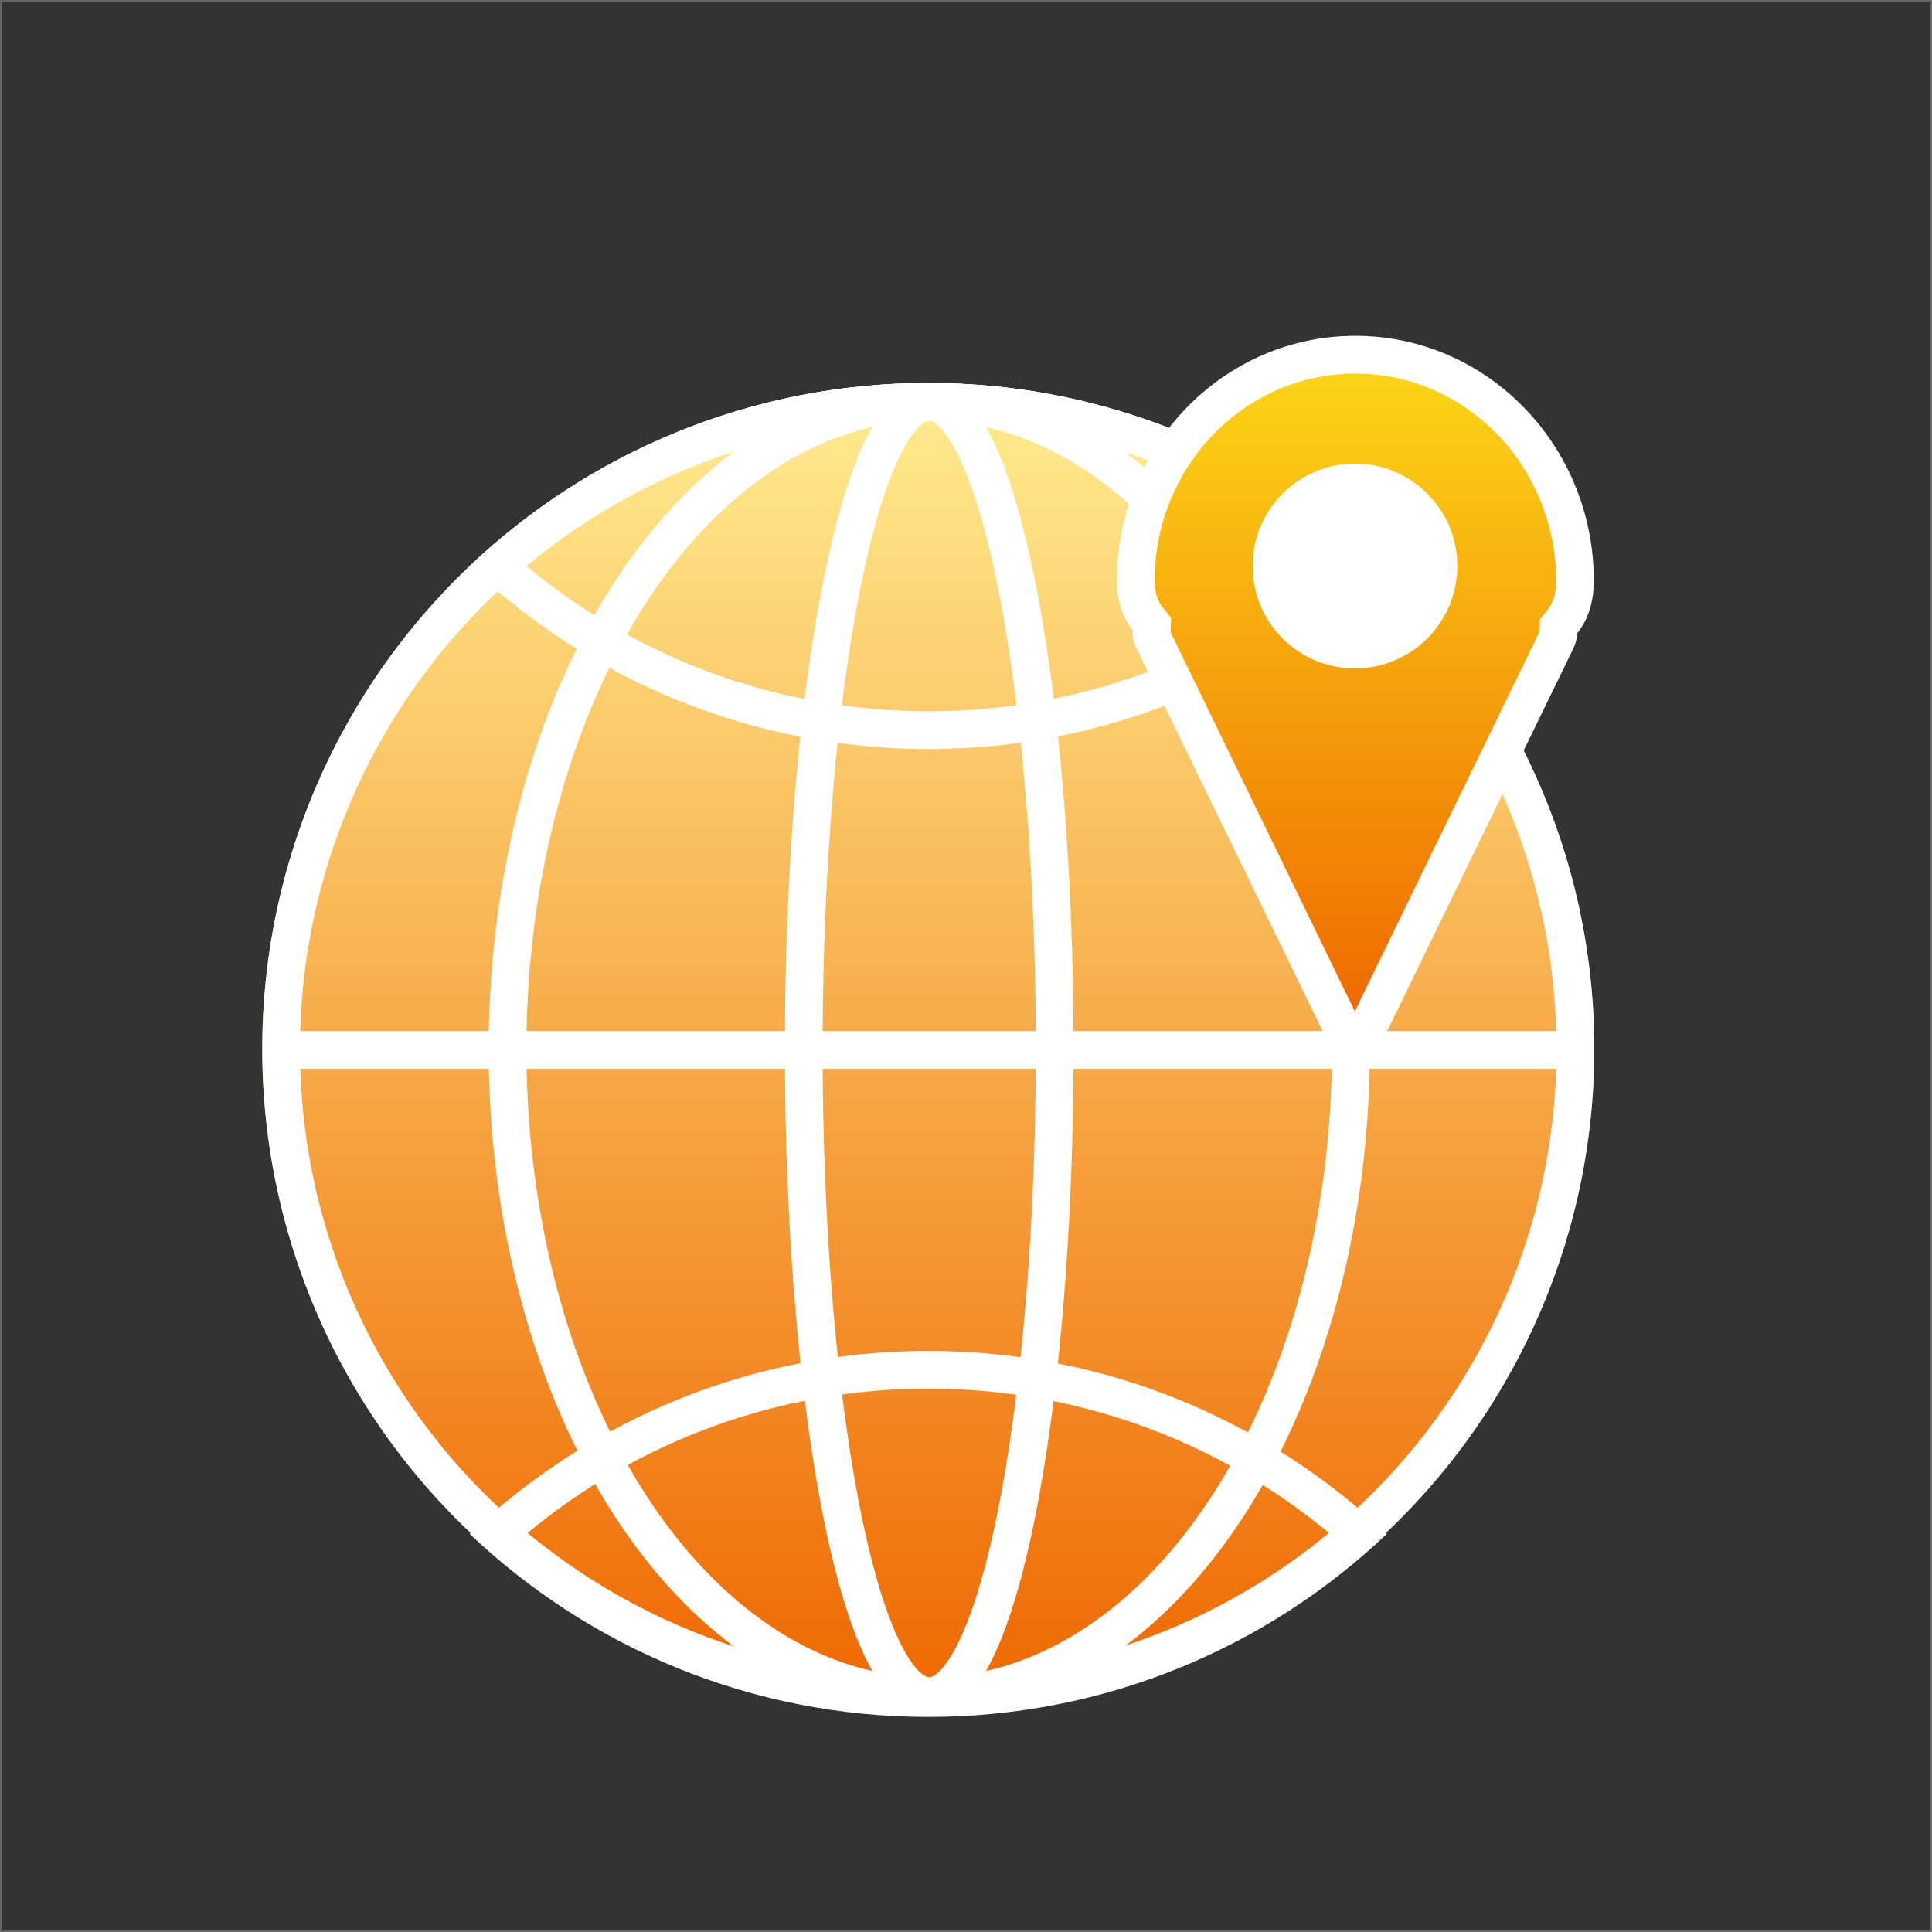 <?xml version="1.0" standalone="no"?><!DOCTYPE svg PUBLIC "-//W3C//DTD SVG 1.1//EN" "http://www.w3.org/Graphics/SVG/1.1/DTD/svg11.dtd"><svg id="面性GPS图标" xmlns="http://www.w3.org/2000/svg" xmlns:xlink="http://www.w3.org/1999/xlink" width="1024" height="1024" viewBox="0 0 1024 1024">
  <rect x="0" y="0" width="1024" height="1024" fill="#333333" stroke="none"/>
  <defs>
    <style>
      .cls-1, .cls-3, .cls-4, .cls-8 {
        fill: none;
      }

      .cls-1 {
        stroke: #666;
      }

      .cls-2, .cls-4 {
        stroke: #fff;
        stroke-width: 20px;
      }

      .cls-2 {
        fill: url(#linear-gradient);
      }

      .cls-5 {
        fill: url(#linear-gradient-4);
      }

      .cls-6, .cls-9 {
        fill: #fff;
      }

      .cls-7, .cls-9 {
        stroke: none;
      }
    </style>
    <linearGradient id="linear-gradient" x1="0.5" x2="0.5" y2="1" gradientUnits="objectBoundingBox">
      <stop offset="0" stop-color="#ffed91"/>
      <stop offset="1" stop-color="#ee6700"/>
    </linearGradient>
    <linearGradient id="linear-gradient-4" x1="0.5" x2="0.5" y2="1" gradientUnits="objectBoundingBox">
      <stop offset="0" stop-color="#fcd718"/>
      <stop offset="1" stop-color="#ee6700"/>
    </linearGradient>
  </defs>
  <g id="矩形_1" data-name="矩形 1" class="cls-1">
    <rect class="cls-7" width="1024" height="1024"/>
    <rect class="cls-8" x="0.5" y="0.5" width="1023" height="1023"/>
  </g>
  <g id="椭圆_6" data-name="椭圆 6" class="cls-2" transform="translate(139 203)">
    <circle class="cls-7" cx="353" cy="353" r="353"/>
    <circle class="cls-8" cx="353" cy="353" r="343"/>
  </g>
  <g id="椭圆_7" data-name="椭圆 7" class="cls-2" transform="translate(259 203)">
    <ellipse class="cls-7" cx="233.5" cy="353" rx="233.5" ry="353"/>
    <ellipse class="cls-8" cx="233.5" cy="353" rx="223.5" ry="343"/>
  </g>
  <g id="椭圆_9" data-name="椭圆 9" class="cls-2" transform="translate(416 203)">
    <ellipse class="cls-7" cx="76.5" cy="353" rx="76.5" ry="353"/>
    <ellipse class="cls-8" cx="76.5" cy="353" rx="66.5" ry="343"/>
  </g>
  <g id="交叉_10" data-name="交叉 10" class="cls-3" transform="translate(4600 -369)">
    <path class="cls-7" d="M-4351.05,669A351.81,351.81,0,0,1-4108,572a351.809,351.809,0,0,1,243.05,97A351.81,351.81,0,0,1-4108,766,351.811,351.811,0,0,1-4351.05,669Z"/>
    <path class="cls-9" d="M -4108 746 C -4029.583 746 -3954.762 718.806 -3895.015 669 C -3954.762 619.194 -4029.583 592 -4108 592 C -4186.416 592 -4261.238 619.194 -4320.984 669 C -4261.238 718.806 -4186.416 746 -4108 746 M -4108 766 C -4202.182 766 -4287.754 729.111 -4351.05 669 C -4287.754 608.888 -4202.182 572 -4108 572 C -4013.817 572 -3928.245 608.888 -3864.949 669 C -3928.245 729.111 -4013.817 766 -4108 766 Z"/>
  </g>
  <line id="直线_17" data-name="直线 17" class="cls-4" x2="695" transform="translate(148.5 556.5)"/>
  <g id="交叉_11" data-name="交叉 11" class="cls-3" transform="translate(248.95 716)">
    <path class="cls-7" d="M0,97a351.81,351.81,0,0,0,243.051,97A351.809,351.809,0,0,0,486.1,97,353,353,0,0,0,0,97Z"/>
    <path class="cls-9" d="M 243.051 20 C 164.634 20 89.812 47.194 30.066 97 C 89.812 146.806 164.634 174 243.051 174 C 321.467 174 396.289 146.806 456.035 97 C 396.289 47.194 321.467 20 243.051 20 M 243.051 1.52587890625e-05 C 337.233 1.52587890625e-05 422.805 36.889 486.101 97 C 422.805 157.111 337.233 194 243.051 194 C 148.868 194 63.296 157.111 0 97 C 63.296 36.889 148.868 1.52587890625e-05 243.051 1.52587890625e-05 Z"/>
  </g>
  <g id="联合_1" data-name="联合 1" class="cls-5" transform="translate(592 178)">
    <path class="cls-7" d="M 126.151 367.941 C 122.234 367.941 118.872 365.838 117.158 362.315 L 19.389 161.32 C 18.636 159.772 18.292 158.155 18.367 156.514 L 18.535 152.802 L 16.238 149.88 C 12.041 144.541 10 137.963 10 129.77 C 10 63.729 62.206 10 126.375 10 C 190.545 10 242.751 63.729 242.751 129.77 C 242.751 138.745 240.579 145.831 236.113 151.433 L 234.059 154.009 L 233.939 157.301 C 233.889 158.672 233.543 160.024 232.913 161.321 L 135.143 362.315 C 133.43 365.838 130.068 367.941 126.151 367.941 Z"/>
    <path class="cls-9" d="M 126.151 357.941 L 126.151 357.941 L 223.946 156.935 L 224.187 150.351 L 228.294 145.199 C 231.293 141.438 232.751 136.391 232.751 129.77 C 232.751 69.243 185.031 20 126.375 20 C 67.72 20 20 69.243 20 129.77 C 20 135.635 21.341 140.191 24.099 143.699 L 28.719 149.521 L 28.382 156.946 L 126.035 357.927 C 126.047 357.931 126.09 357.941 126.151 357.941 M 126.151 377.941 C 118.983 377.941 111.815 374.191 108.166 366.69 L 10.397 165.695 C 8.856 162.528 8.233 159.237 8.377 156.061 C 3.107 149.359 -2.815755215124227e-05 140.754 -2.815755215124227e-05 129.77 C -2.815755215124227e-05 58.1 56.58 -2.457682239764836e-05 126.375 -2.457682239764836e-05 C 196.17 -2.457682239764836e-05 252.751 58.1 252.751 129.77 C 252.751 141.651 249.446 150.75 243.932 157.667 C 243.834 160.337 243.188 163.059 241.906 165.695 L 144.136 366.69 C 140.487 374.191 133.319 377.941 126.151 377.941 Z"/>
  </g>
  <ellipse id="椭圆_1" data-name="椭圆 1" class="cls-6" cx="54.253" cy="54.263" rx="54.253" ry="54.263" transform="translate(663.898 245.753)"/>
</svg>
